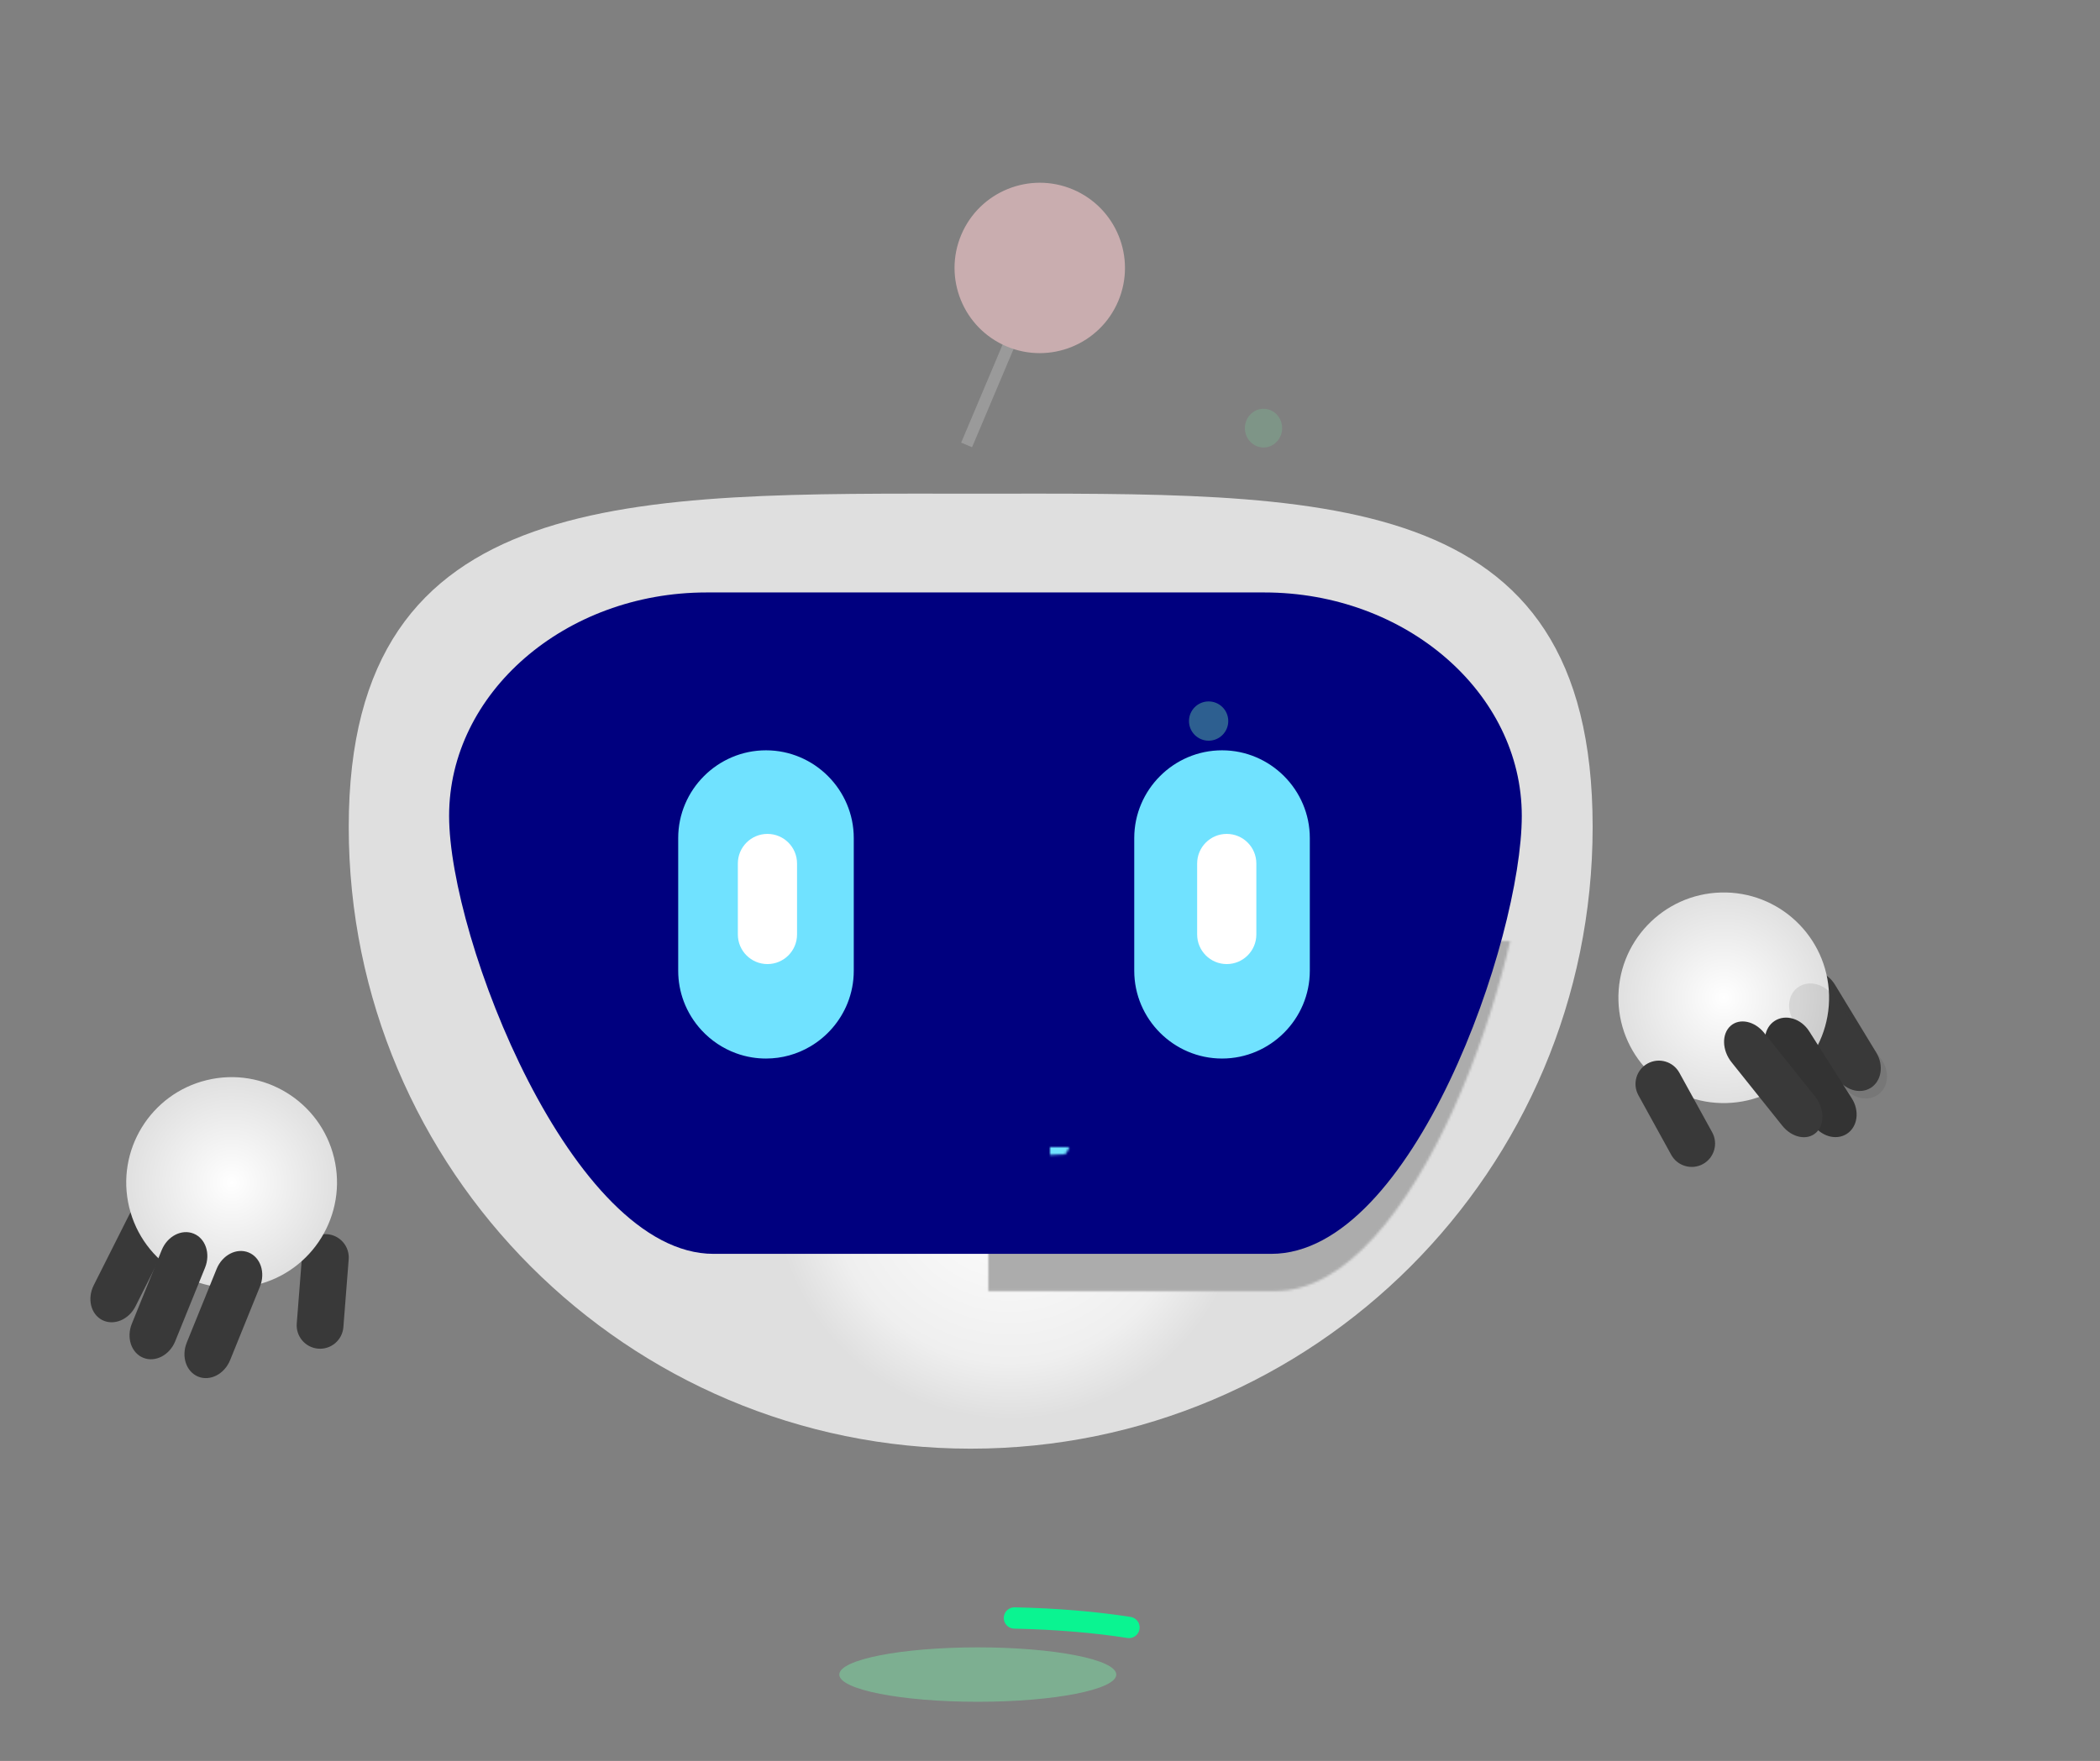 <svg xmlns="http://www.w3.org/2000/svg" xmlns:xlink="http://www.w3.org/1999/xlink" viewBox="0 0 887 744" preserveAspectRatio="xMidYMid meet"><rect x="0" y="0" width="887" height="744" fill="#808080" stroke="none"/><defs><clipPath id="__lottie_element_2"><rect width="887" height="744" x="0" y="0"></rect></clipPath><clipPath id="__lottie_element_4"><path d="M0,0 L1200,0 L1200,1200 L0,1200z"></path></clipPath><clipPath id="__lottie_element_8"><path d="M0,0 L1200,0 L1200,1200 L0,1200z"></path></clipPath><clipPath id="__lottie_element_33"><path d="M0,0 L1200,0 L1200,1200 L0,1200z"></path></clipPath><radialGradient id="__lottie_element_42" spreadMethod="pad" gradientUnits="userSpaceOnUse" cx="0" cy="0" r="100" fx="0" fy="0"><stop offset="0%" stop-color="rgb(255,255,255)"></stop><stop offset="50%" stop-color="rgb(220,220,220)"></stop><stop offset="100%" stop-color="rgb(184,184,184)"></stop></radialGradient><clipPath id="__lottie_element_53"><path fill="#ffffff" clip-rule="nonzero" d=" M263.202,-58.308 C263.202,86.778 145.586,204.394 0.5,204.394 C-144.586,204.394 -262.201,86.778 -262.201,-58.308 C-262.201,-203.394 -141.892,-199.089 3.194,-199.089 C148.28,-199.089 263.202,-203.394 263.202,-58.308" fill-opacity="1"></path></clipPath><radialGradient id="__lottie_element_55" spreadMethod="pad" gradientUnits="userSpaceOnUse" cx="0" cy="0" r="100" fx="0" fy="0"><stop offset="0%" stop-color="rgb(255,255,255)"></stop><stop offset="76%" stop-color="rgb(239,239,239)"></stop><stop offset="100%" stop-color="rgb(223,223,223)"></stop></radialGradient><mask id="__lottie_element_57"><path fill="#ffffff" clip-rule="nonzero" d=" M121.231,147.909 C121.231,147.909 -114.352,147.909 -114.352,147.909 C-174.163,147.909 -226.039,7.446 -226.039,-47.325 C-226.039,-47.325 -226.039,-47.325 -226.039,-47.325 C-226.039,-102.096 -177.103,-146.909 -117.292,-146.909 C-117.292,-146.909 118.292,-146.909 118.292,-146.909 C178.103,-146.909 227.039,-102.096 227.039,-47.325 C227.039,-47.325 227.039,-47.325 227.039,-47.325 C227.039,7.446 181.042,147.909 121.231,147.909" fill-opacity="1"></path></mask><mask id="__lottie_element_78"><path fill="#ffffff" clip-rule="nonzero" d=" M-89.954,-275.4 C-89.954,-275.4 -41.187,-239.73 20.954,-275.4 C20.954,-275.4 -4.161,-303.269 -36.361,-302.504 C-49.433,-302.193 -71.867,-296.313 -89.954,-275.4" fill-opacity="1"></path></mask><clipPath id="__lottie_element_81"><path d="M0,0 L1200,0 L1200,1200 L0,1200z"></path></clipPath><mask id="__lottie_element_85"><path fill="#ffffff" clip-rule="nonzero" d=" M-51.416,2.44 C-51.416,2.44 -41.051,2.555 -41.051,2.555 C-41.317,2.833 -5.317,3.833 -5.424,3.555 C-5.424,3.555 6.352,3.029 6.352,3.029 C10.814,-1.433 8.724,-13.613 3.669,-17.39 C-10.307,-27.833 -38.499,-26.692 -49.572,-16.959 C-53.317,-13.667 -54.067,-1.167 -51.416,2.44" fill-opacity="1"></path></mask><radialGradient id="__lottie_element_102" spreadMethod="pad" gradientUnits="userSpaceOnUse" cx="0" cy="0" r="100" fx="0" fy="0"><stop offset="0%" stop-color="rgb(255,255,255)"></stop><stop offset="50%" stop-color="rgb(220,220,220)"></stop><stop offset="100%" stop-color="rgb(184,184,184)"></stop></radialGradient><clipPath id="__lottie_element_116"><path d="M0,0 L1200,0 L1200,1200 L0,1200z"></path></clipPath><clipPath id="__lottie_element_120"><path fill="#ffffff" clip-rule="nonzero" d=" M263.202,-58.308 C263.202,86.778 145.586,204.394 0.5,204.394 C-144.586,204.394 -262.201,86.778 -262.201,-58.308 C-262.201,-203.394 -141.892,-199.089 3.194,-199.089 C148.28,-199.089 263.202,-203.394 263.202,-58.308" fill-opacity="1"></path></clipPath><radialGradient id="__lottie_element_122" spreadMethod="pad" gradientUnits="userSpaceOnUse" cx="0" cy="0" r="100" fx="0" fy="0"><stop offset="0%" stop-color="rgb(255,255,255)"></stop><stop offset="76%" stop-color="rgb(239,239,239)"></stop><stop offset="100%" stop-color="rgb(223,223,223)"></stop></radialGradient><mask id="__lottie_element_124"><path fill="#ffffff" clip-rule="nonzero" d=" M121.231,147.909 C121.231,147.909 -114.352,147.909 -114.352,147.909 C-174.163,147.909 -226.039,7.446 -226.039,-47.325 C-226.039,-47.325 -226.039,-47.325 -226.039,-47.325 C-226.039,-102.096 -177.103,-146.909 -117.292,-146.909 C-117.292,-146.909 118.292,-146.909 118.292,-146.909 C178.103,-146.909 227.039,-102.096 227.039,-47.325 C227.039,-47.325 227.039,-47.325 227.039,-47.325 C227.039,7.446 181.042,147.909 121.231,147.909" fill-opacity="1"></path></mask><mask id="__lottie_element_145"><path fill="#ffffff" clip-rule="nonzero" d=" M-89.954,-275.4 C-89.954,-275.4 -41.187,-239.73 20.954,-275.4 C20.954,-275.4 -4.161,-303.269 -36.361,-302.504 C-49.433,-302.193 -71.867,-296.313 -89.954,-275.4" fill-opacity="1"></path></mask><mask id="__lottie_element_148"><path fill="#ffffff" clip-rule="nonzero" d=" M-51.416,2.44 C-51.416,2.44 -41.051,2.555 -41.051,2.555 C-41.317,2.833 -5.317,3.833 -5.424,3.555 C-5.424,3.555 6.352,3.029 6.352,3.029 C10.814,-1.433 8.724,-13.613 3.669,-17.39 C-10.307,-27.833 -38.499,-26.692 -49.572,-16.959 C-53.317,-13.667 -54.067,-1.167 -51.416,2.44" fill-opacity="1"></path></mask><clipPath id="__lottie_element_151"><path d="M0,0 L1200,0 L1200,1200 L0,1200z"></path></clipPath><clipPath id="__lottie_element_161"><path d="M0,0 L1200,0 L1200,1200 L0,1200z"></path></clipPath><clipPath id="__lottie_element_165"><path fill="#ffffff" clip-rule="nonzero" d=" M263.202,-58.308 C263.202,86.778 145.586,204.394 0.5,204.394 C-144.586,204.394 -262.201,86.778 -262.201,-58.308 C-262.201,-203.394 -141.892,-199.089 3.194,-199.089 C148.28,-199.089 263.202,-203.394 263.202,-58.308" fill-opacity="1"></path></clipPath><radialGradient id="__lottie_element_167" spreadMethod="pad" gradientUnits="userSpaceOnUse" cx="0" cy="0" r="100" fx="0" fy="0"><stop offset="0%" stop-color="rgb(255,255,255)"></stop><stop offset="76%" stop-color="rgb(239,239,239)"></stop><stop offset="100%" stop-color="rgb(223,223,223)"></stop></radialGradient><mask id="__lottie_element_169"><path fill="#ffffff" clip-rule="nonzero" d=" M121.231,147.909 C121.231,147.909 -114.352,147.909 -114.352,147.909 C-174.163,147.909 -226.039,7.446 -226.039,-47.325 C-226.039,-47.325 -226.039,-47.325 -226.039,-47.325 C-226.039,-102.096 -177.103,-146.909 -117.292,-146.909 C-117.292,-146.909 118.292,-146.909 118.292,-146.909 C178.103,-146.909 227.039,-102.096 227.039,-47.325 C227.039,-47.325 227.039,-47.325 227.039,-47.325 C227.039,7.446 181.042,147.909 121.231,147.909" fill-opacity="1"></path></mask><mask id="__lottie_element_190"><path fill="#ffffff" clip-rule="nonzero" d=" M-89.954,-275.4 C-89.954,-275.4 -41.187,-239.73 20.954,-275.4 C20.954,-275.4 -4.161,-303.269 -36.361,-302.504 C-49.433,-302.193 -71.867,-296.313 -89.954,-275.4" fill-opacity="1"></path></mask><mask id="__lottie_element_193"><path fill="#ffffff" clip-rule="nonzero" d=" M-51.416,2.44 C-51.416,2.44 -41.051,2.555 -41.051,2.555 C-41.317,2.833 -5.317,3.833 -5.424,3.555 C-5.424,3.555 6.352,3.029 6.352,3.029 C10.814,-1.433 8.724,-13.613 3.669,-17.39 C-10.307,-27.833 -38.499,-26.692 -49.572,-16.959 C-53.317,-13.667 -54.067,-1.167 -51.416,2.44" fill-opacity="1"></path></mask><clipPath id="__lottie_element_196"><path d="M0,0 L1200,0 L1200,1200 L0,1200z"></path></clipPath></defs><g clip-path="url(#__lottie_element_2)"><g clip-path="url(#__lottie_element_4)" style="display: block;" transform="matrix(0.805,-0.593,0.593,0.805,-339.239,453.207)" opacity="1"><g style="display: block;" transform="matrix(-0.995,-0.102,-0.102,0.995,620.788,587.419)" opacity="1"><g opacity="1" transform="matrix(-0.016,1.167,-1,-0.013,-291.75,29.875)"><path fill="rgb(57,57,57)" fill-opacity="1" d=" M24.25,0 C24.25,0 24.25,0 24.25,0 C24.25,5.45 19.825,9.875 14.375,9.875 C14.375,9.875 -14.375,9.875 -14.375,9.875 C-19.825,9.875 -24.25,5.45 -24.25,0 C-24.25,0 -24.25,0 -24.25,0 C-24.25,-5.45 -19.825,-9.875 -14.375,-9.875 C-14.375,-9.875 14.375,-9.875 14.375,-9.875 C19.825,-9.875 24.25,-5.45 24.25,0z"></path><path stroke-linecap="butt" stroke-linejoin="miter" fill-opacity="0" stroke-miterlimit="4" stroke="rgb(255,255,255)" stroke-opacity="1" stroke-width="0" d=" M24.25,0 C24.25,0 24.25,0 24.25,0 C24.25,5.45 19.825,9.875 14.375,9.875 C14.375,9.875 -14.375,9.875 -14.375,9.875 C-19.825,9.875 -24.25,5.45 -24.25,0 C-24.25,0 -24.25,0 -24.25,0 C-24.25,-5.45 -19.825,-9.875 -14.375,-9.875 C-14.375,-9.875 14.375,-9.875 14.375,-9.875 C19.825,-9.875 24.25,-5.45 24.25,0z"></path></g></g><g style="display: block;" transform="matrix(0.571,-0.821,-0.821,-0.571,1078.114,340.399)" opacity="1"><g opacity="1" transform="matrix(1,0,0,1,-333.5,11.5)"><path fill="url(#__lottie_element_42)" fill-opacity="1" d=" M0,-44.5 C24.56,-44.5 44.5,-24.56 44.5,0 C44.5,24.56 24.56,44.5 0,44.5 C-24.56,44.5 -44.5,24.56 -44.5,0 C-44.5,-24.56 -24.56,-44.5 0,-44.5z"></path><path stroke-linecap="butt" stroke-linejoin="miter" fill-opacity="0" stroke-miterlimit="4" stroke="rgb(255,255,255)" stroke-opacity="1" stroke-width="0" d=" M0,-44.5 C24.56,-44.5 44.5,-24.56 44.5,0 C44.5,24.56 24.56,44.5 0,44.5 C-24.56,44.5 -44.5,24.56 -44.5,0 C-44.5,-24.56 -24.56,-44.5 0,-44.5z"></path></g></g><g style="display: block;" transform="matrix(-1,0.002,0.002,1,614.484,621.681)" opacity="0.116"><g opacity="1" transform="matrix(-0.016,1.167,-1,-0.013,-291.75,29.875)"><path fill="rgb(51,51,51)" fill-opacity="1" d=" M24.25,0 C24.25,0 24.25,0 24.25,0 C24.25,5.45 19.825,9.875 14.375,9.875 C14.375,9.875 -14.375,9.875 -14.375,9.875 C-19.825,9.875 -24.25,5.45 -24.25,0 C-24.25,0 -24.25,0 -24.25,0 C-24.25,-5.45 -19.825,-9.875 -14.375,-9.875 C-14.375,-9.875 14.375,-9.875 14.375,-9.875 C19.825,-9.875 24.25,-5.45 24.25,0z"></path><path stroke-linecap="butt" stroke-linejoin="miter" fill-opacity="0" stroke-miterlimit="4" stroke="rgb(255,255,255)" stroke-opacity="1" stroke-width="0" d=" M24.25,0 C24.25,0 24.25,0 24.25,0 C24.25,5.45 19.825,9.875 14.375,9.875 C14.375,9.875 -14.375,9.875 -14.375,9.875 C-19.825,9.875 -24.25,5.45 -24.25,0 C-24.25,0 -24.25,0 -24.25,0 C-24.25,-5.45 -19.825,-9.875 -14.375,-9.875 C-14.375,-9.875 14.375,-9.875 14.375,-9.875 C19.825,-9.875 24.25,-5.45 24.25,0z"></path></g></g><g style="display: block;" transform="matrix(-0.997,-0.083,-0.083,0.997,599.497,602.519)" opacity="1"><g opacity="1" transform="matrix(-0.016,1.167,-1,-0.013,-291.75,29.875)"><path fill="rgb(51,51,51)" fill-opacity="1" d=" M24.25,0 C24.25,0 24.25,0 24.25,0 C24.25,5.45 19.825,9.875 14.375,9.875 C14.375,9.875 -14.375,9.875 -14.375,9.875 C-19.825,9.875 -24.25,5.45 -24.25,0 C-24.25,0 -24.25,0 -24.25,0 C-24.25,-5.45 -19.825,-9.875 -14.375,-9.875 C-14.375,-9.875 14.375,-9.875 14.375,-9.875 C19.825,-9.875 24.25,-5.45 24.25,0z"></path><path stroke-linecap="butt" stroke-linejoin="miter" fill-opacity="0" stroke-miterlimit="4" stroke="rgb(255,255,255)" stroke-opacity="1" stroke-width="0" d=" M24.25,0 C24.25,0 24.25,0 24.25,0 C24.25,5.45 19.825,9.875 14.375,9.875 C14.375,9.875 -14.375,9.875 -14.375,9.875 C-19.825,9.875 -24.25,5.45 -24.25,0 C-24.25,0 -24.25,0 -24.25,0 C-24.25,-5.45 -19.825,-9.875 -14.375,-9.875 C-14.375,-9.875 14.375,-9.875 14.375,-9.875 C19.825,-9.875 24.25,-5.45 24.25,0z"></path></g></g><g style="display: block;" transform="matrix(-0.88,-0.205,-0.227,0.974,616.099,567.355)" opacity="1"><g opacity="1" transform="matrix(-0.35,1.149,-0.985,-0.3,-298.881,19.675)"><path fill="rgb(57,57,57)" fill-opacity="1" d=" M24.25,0 C24.25,0 24.25,0 24.25,0 C24.25,5.45 19.825,9.875 14.375,9.875 C14.375,9.875 -14.375,9.875 -14.375,9.875 C-19.825,9.875 -24.25,5.45 -24.25,0 C-24.25,0 -24.25,0 -24.25,0 C-24.25,-5.45 -19.825,-9.875 -14.375,-9.875 C-14.375,-9.875 14.375,-9.875 14.375,-9.875 C19.825,-9.875 24.25,-5.45 24.25,0z"></path><path stroke-linecap="butt" stroke-linejoin="miter" fill-opacity="0" stroke-miterlimit="4" stroke="rgb(255,255,255)" stroke-opacity="1" stroke-width="0" d=" M24.25,0 C24.25,0 24.25,0 24.25,0 C24.25,5.45 19.825,9.875 14.375,9.875 C14.375,9.875 -14.375,9.875 -14.375,9.875 C-19.825,9.875 -24.25,5.45 -24.25,0 C-24.25,0 -24.25,0 -24.25,0 C-24.25,-5.45 -19.825,-9.875 -14.375,-9.875 C-14.375,-9.875 14.375,-9.875 14.375,-9.875 C19.825,-9.875 24.25,-5.45 24.25,0z"></path></g></g><g style="display: block;" transform="matrix(-0.802,0.597,0.597,0.802,580.424,771.18)" opacity="1"><g opacity="1" transform="matrix(0.697,0.717,-0.717,0.697,-283.75,41.375)"><path fill="rgb(57,57,57)" fill-opacity="1" d=" M24.25,0 C24.25,0 24.25,0 24.25,0 C24.25,5.45 19.825,9.875 14.375,9.875 C14.375,9.875 -14.375,9.875 -14.375,9.875 C-19.825,9.875 -24.25,5.45 -24.25,0 C-24.25,0 -24.25,0 -24.25,0 C-24.25,-5.45 -19.825,-9.875 -14.375,-9.875 C-14.375,-9.875 14.375,-9.875 14.375,-9.875 C19.825,-9.875 24.25,-5.45 24.25,0z"></path><path stroke-linecap="butt" stroke-linejoin="miter" fill-opacity="0" stroke-miterlimit="4" stroke="rgb(255,255,255)" stroke-opacity="1" stroke-width="0" d=" M24.25,0 C24.25,0 24.25,0 24.25,0 C24.25,5.45 19.825,9.875 14.375,9.875 C14.375,9.875 -14.375,9.875 -14.375,9.875 C-19.825,9.875 -24.25,5.45 -24.25,0 C-24.25,0 -24.25,0 -24.25,0 C-24.25,-5.45 -19.825,-9.875 -14.375,-9.875 C-14.375,-9.875 14.375,-9.875 14.375,-9.875 C19.825,-9.875 24.25,-5.45 24.25,0z"></path></g></g></g><g clip-path="url(#__lottie_element_8)" style="display: none;" transform="matrix(1,0,0,1,-156.5,-175.5)" opacity="1"><g clip-path="url(#__lottie_element_53)" style="display: block;" transform="matrix(1,0,0,1,566,629)" opacity="1"><g opacity="1" transform="matrix(1,0,0,1,17,92)"><path fill="url(#__lottie_element_55)" fill-opacity="1" d=" M499,-280 C499,-280 499,280 499,280 C499,291.038 490.038,300 479,300 C479,300 -479,300 -479,300 C-490.038,300 -499,291.038 -499,280 C-499,280 -499,-280 -499,-280 C-499,-291.038 -490.038,-300 -479,-300 C-479,-300 479,-300 479,-300 C490.038,-300 499,-291.038 499,-280z"></path><path stroke-linecap="butt" stroke-linejoin="miter" fill-opacity="0" stroke-miterlimit="4" stroke="rgb(255,255,255)" stroke-opacity="1" stroke-width="0" d=" M499,-280 C499,-280 499,280 499,280 C499,291.038 490.038,300 479,300 C479,300 -479,300 -479,300 C-490.038,300 -499,291.038 -499,280 C-499,280 -499,-280 -499,-280 C-499,-291.038 -490.038,-300 -479,-300 C-479,-300 479,-300 479,-300 C490.038,-300 499,-291.038 499,-280z"></path></g></g><g mask="url(#__lottie_element_57)" style="display: block;" transform="matrix(1,0,0,1,573.945,619.716)" opacity="1"><g opacity="1" transform="matrix(1,0,0,1,-3.5,5.5)"><path fill="rgb(172,172,172)" fill-opacity="1" d=" M237.5,-165.5 C237.5,-165.5 237.5,165.5 237.5,165.5 C237.5,165.5 -237.5,165.5 -237.5,165.5 C-237.5,165.5 -237.5,-165.5 -237.5,-165.5 C-237.5,-165.5 237.5,-165.5 237.5,-165.5z"></path><path stroke-linecap="butt" stroke-linejoin="miter" fill-opacity="0" stroke-miterlimit="4" stroke="rgb(255,255,255)" stroke-opacity="1" stroke-width="0" d=" M237.5,-165.5 C237.5,-165.5 237.5,165.5 237.5,165.5 C237.5,165.5 -237.5,165.5 -237.5,165.5 C-237.5,165.5 -237.5,-165.5 -237.5,-165.5 C-237.5,-165.5 237.5,-165.5 237.5,-165.5z"></path></g></g><g style="display: block;" transform="matrix(1,0,0,1,600,706)" opacity="1"><g opacity="1" transform="matrix(1,0,0,1,0,0)"><path fill="rgb(255,234,234)" fill-opacity="1" d="M0 0"></path></g><g opacity="1" transform="matrix(1,0,0,1,0,0)"><path fill="rgb(249,255,127)" fill-opacity="1" d="M0 0"></path></g><g opacity="1" transform="matrix(1,0,0,1.21,-28,-101)"><path fill="rgb(112,226,255)" fill-opacity="1" d=" M168,-65 C168,-65 168,65 168,65 C168,76.038 159.038,85 148,85 C148,85 -148,85 -148,85 C-159.038,85 -168,76.038 -168,65 C-168,65 -168,-65 -168,-65 C-168,-76.038 -159.038,-85 -148,-85 C-148,-85 148,-85 148,-85 C159.038,-85 168,-76.038 168,-65z"></path><path stroke-linecap="butt" stroke-linejoin="miter" fill-opacity="0" stroke-miterlimit="4" stroke="rgb(255,255,255)" stroke-opacity="1" stroke-width="0" d=" M168,-65 C168,-65 168,65 168,65 C168,76.038 159.038,85 148,85 C148,85 -148,85 -148,85 C-159.038,85 -168,76.038 -168,65 C-168,65 -168,-65 -168,-65 C-168,-76.038 -159.038,-85 -148,-85 C-148,-85 148,-85 148,-85 C159.038,-85 168,-76.038 168,-65z"></path></g></g><g style="display: block;" transform="matrix(1,0,0,1,618.155,661.116)" opacity="1"><g opacity="1" transform="matrix(1,0,0,1,-114.5,-108.5)"><path fill="rgb(255,255,255)" fill-opacity="1" d=" M12.5,-15 C12.5,-15 12.5,15 12.5,15 C12.5,21.899 6.899,27.5 0,27.5 C0,27.5 0,27.5 0,27.5 C-6.899,27.5 -12.5,21.899 -12.5,15 C-12.5,15 -12.5,-15 -12.5,-15 C-12.5,-21.899 -6.899,-27.5 0,-27.5 C0,-27.5 0,-27.5 0,-27.5 C6.899,-27.5 12.5,-21.899 12.5,-15z"></path><path stroke-linecap="butt" stroke-linejoin="miter" fill-opacity="0" stroke-miterlimit="4" stroke="rgb(255,255,255)" stroke-opacity="1" stroke-width="0" d=" M12.5,-15 C12.5,-15 12.5,15 12.5,15 C12.5,21.899 6.899,27.5 0,27.5 C0,27.5 0,27.5 0,27.5 C-6.899,27.5 -12.5,21.899 -12.5,15 C-12.5,15 -12.5,-15 -12.5,-15 C-12.5,-21.899 -6.899,-27.5 0,-27.5 C0,-27.5 0,-27.5 0,-27.5 C6.899,-27.5 12.5,-21.899 12.5,-15z"></path></g></g><g style="display: block;" transform="matrix(1,0,0,1,812.155,661.116)" opacity="1"><g opacity="1" transform="matrix(1,0,0,1,-114.5,-108.5)"><path fill="rgb(255,255,255)" fill-opacity="1" d=" M12.5,-15 C12.5,-15 12.5,15 12.5,15 C12.5,21.899 6.899,27.5 0,27.5 C0,27.5 0,27.5 0,27.5 C-6.899,27.5 -12.5,21.899 -12.5,15 C-12.5,15 -12.5,-15 -12.5,-15 C-12.5,-21.899 -6.899,-27.5 0,-27.5 C0,-27.5 0,-27.5 0,-27.5 C6.899,-27.5 12.5,-21.899 12.5,-15z"></path><path stroke-linecap="butt" stroke-linejoin="miter" fill-opacity="0" stroke-miterlimit="4" stroke="rgb(255,255,255)" stroke-opacity="1" stroke-width="0" d=" M12.5,-15 C12.5,-15 12.5,15 12.5,15 C12.5,21.899 6.899,27.5 0,27.5 C0,27.5 0,27.5 0,27.5 C-6.899,27.5 -12.5,21.899 -12.5,15 C-12.5,15 -12.5,-15 -12.5,-15 C-12.5,-21.899 -6.899,-27.5 0,-27.5 C0,-27.5 0,-27.5 0,-27.5 C6.899,-27.5 12.5,-21.899 12.5,-15z"></path></g></g><g style="display: block;" transform="matrix(1,0,0,1,321,450.368)" opacity="1"><g opacity="1" transform="matrix(1,0,0,1,251.734,161.432)"><path fill="rgb(0,0,127)" fill-opacity="1" d=" M-129.775,20.122 C-129.775,20.122 -129.775,-25.945 -129.775,-25.945 C-129.775,-25.945 -129.775,-31.074 -129.775,-31.074 C-129.775,-31.074 -129.775,-35.947 -129.775,-35.947 C-129.775,-56.34 -113.09,-73.025 -92.697,-73.025 C-72.304,-73.025 -55.618,-56.34 -55.618,-35.947 C-55.618,-35.947 -55.618,20.122 -55.618,20.122 C-55.618,24.958 -56.556,29.585 -58.26,33.831 C-61.338,41.502 -66.915,47.928 -73.968,52.088 C-79.473,55.334 -85.878,57.201 -92.697,57.201 C-94.701,57.201 -96.668,57.04 -98.588,56.73 C-100.919,56.354 -103.179,55.758 -105.346,54.965 C-110.924,52.924 -115.887,49.576 -119.858,45.297 C-123.134,41.766 -125.734,37.601 -127.449,33.014 C-128.952,28.994 -129.775,24.649 -129.775,20.122z M62.851,20.122 C62.851,20.122 62.851,-35.947 62.851,-35.947 C62.851,-56.34 79.536,-73.025 99.929,-73.025 C120.322,-73.025 137.007,-56.34 137.007,-35.947 C137.007,-35.947 137.007,20.122 137.007,20.122 C137.007,40.514 120.322,57.201 99.929,57.201 C79.536,57.201 62.851,40.514 62.851,20.122z M-117.792,-139.721 C-177.604,-139.721 -226.54,-97.245 -226.54,-45.331 C-226.54,6.585 -174.664,139.721 -114.854,139.721 C-114.854,139.721 120.73,139.721 120.73,139.721 C180.541,139.721 226.54,6.585 226.54,-45.331 C226.54,-97.245 177.602,-139.721 117.791,-139.721 C117.791,-139.721 -117.792,-139.721 -117.792,-139.721z"></path></g></g><g style="display: none;" transform="matrix(0.818,0,0,0.818,596,577.586)" opacity="0.045"></g><g style="display: block;" transform="matrix(1,0,0,1,600,744.378)" opacity="1"><g opacity="1" transform="matrix(1,0,0,1,0,0)"><path fill="rgb(113,255,251)" fill-opacity="1" d="M0 0"></path><path stroke-linecap="butt" stroke-linejoin="miter" fill-opacity="0" stroke-miterlimit="4" stroke="rgb(255,255,255)" stroke-opacity="1" stroke-width="0" d="M0 0"></path></g></g><g mask="url(#__lottie_element_78)" style="display: block;" transform="matrix(1,0,0,1,600,706)" opacity="1"><g opacity="1" transform="matrix(1,0,0,1,-34,-291)"><path fill="rgb(215,215,215)" fill-opacity="1" d=" M72,-12 C72,-12 72,12 72,12 C72,23.038 63.038,32 52,32 C52,32 -52,32 -52,32 C-63.038,32 -72,23.038 -72,12 C-72,12 -72,-12 -72,-12 C-72,-23.038 -63.038,-32 -52,-32 C-52,-32 52,-32 52,-32 C63.038,-32 72,-23.038 72,-12z"></path><path stroke-linecap="butt" stroke-linejoin="miter" fill-opacity="0" stroke-miterlimit="4" stroke="rgb(255,255,255)" stroke-opacity="1" stroke-width="0" d=" M72,-12 C72,-12 72,12 72,12 C72,23.038 63.038,32 52,32 C52,32 -52,32 -52,32 C-63.038,32 -72,23.038 -72,12 C-72,12 -72,-12 -72,-12 C-72,-23.038 -63.038,-32 -52,-32 C-52,-32 52,-32 52,-32 C63.038,-32 72,-23.038 72,-12z"></path></g></g><g clip-path="url(#__lottie_element_81)" style="display: block;" transform="matrix(1,0,0,1,0,7.5)" opacity="1"><g style="display: block;" transform="matrix(1,0.02,-0.02,1,594.098,704.627)" opacity="1"><g opacity="1" transform="matrix(1,0,0,1,-35.25,-325.5)"><path fill="rgb(154,154,154)" fill-opacity="1" d=" M2.5,-24 C2.5,-24 2.5,24 2.5,24 C2.5,24 -2.5,24 -2.5,24 C-2.5,24 -2.5,-24 -2.5,-24 C-2.5,-24 2.5,-24 2.5,-24z"></path><path stroke-linecap="butt" stroke-linejoin="miter" fill-opacity="0" stroke-miterlimit="4" stroke="rgb(255,255,255)" stroke-opacity="1" stroke-width="0" d=" M2.5,-24 C2.5,-24 2.5,24 2.5,24 C2.5,24 -2.5,24 -2.5,24 C-2.5,24 -2.5,-24 -2.5,-24 C-2.5,-24 2.5,-24 2.5,-24z"></path></g></g><g style="display: block;" transform="matrix(1,0.02,-0.02,1,592.543,682.097)" opacity="1"><g opacity="1" transform="matrix(1,0,0,1,-34,-360)"><path fill="rgb(114,249,254)" fill-opacity="1" d=" M0,-36 C19.868,-36 36,-19.868 36,0 C36,19.868 19.868,36 0,36 C-19.868,36 -36,19.868 -36,0 C-36,-19.868 -19.868,-36 0,-36z"></path><path stroke-linecap="butt" stroke-linejoin="miter" fill-opacity="0" stroke-miterlimit="4" stroke="rgb(255,255,255)" stroke-opacity="1" stroke-width="0" d=" M0,-36 C19.868,-36 36,-19.868 36,0 C36,19.868 19.868,36 0,36 C-19.868,36 -36,19.868 -36,0 C-36,-19.868 -19.868,-36 0,-36z"></path></g></g></g><g mask="url(#__lottie_element_85)" style="display: block;" transform="matrix(1,0,0,1,600,706)" opacity="1"><g opacity="1" transform="matrix(1,0,0,1,-18,-2.25)"><path fill="rgb(112,226,255)" fill-opacity="1" d=" M0,-30.25 C34.494,-30.25 62.5,-16.695 62.5,0 C62.5,16.695 34.494,30.25 0,30.25 C-34.494,30.25 -62.5,16.695 -62.5,0 C-62.5,-16.695 -34.494,-30.25 0,-30.25z"></path><path stroke-linecap="butt" stroke-linejoin="miter" fill-opacity="0" stroke-miterlimit="4" stroke="rgb(255,255,255)" stroke-opacity="1" stroke-width="0" d=" M0,-30.25 C34.494,-30.25 62.5,-16.695 62.5,0 C62.5,16.695 34.494,30.25 0,30.25 C-34.494,30.25 -62.5,16.695 -62.5,0 C-62.5,-16.695 -34.494,-30.25 0,-30.25z"></path></g></g></g><g clip-path="url(#__lottie_element_116)" style="display: none;" transform="matrix(1,0,0,1,-156.5,-173)" opacity="1"><g clip-path="url(#__lottie_element_120)" style="display: block;" transform="matrix(1,0,0,1,566,629)" opacity="1"><g opacity="1" transform="matrix(1,0,0,1,17,92)"><path fill="url(#__lottie_element_122)" fill-opacity="1" d=" M499,-280 C499,-280 499,280 499,280 C499,291.038 490.038,300 479,300 C479,300 -479,300 -479,300 C-490.038,300 -499,291.038 -499,280 C-499,280 -499,-280 -499,-280 C-499,-291.038 -490.038,-300 -479,-300 C-479,-300 479,-300 479,-300 C490.038,-300 499,-291.038 499,-280z"></path><path stroke-linecap="butt" stroke-linejoin="miter" fill-opacity="0" stroke-miterlimit="4" stroke="rgb(255,255,255)" stroke-opacity="1" stroke-width="0" d=" M499,-280 C499,-280 499,280 499,280 C499,291.038 490.038,300 479,300 C479,300 -479,300 -479,300 C-490.038,300 -499,291.038 -499,280 C-499,280 -499,-280 -499,-280 C-499,-291.038 -490.038,-300 -479,-300 C-479,-300 479,-300 479,-300 C490.038,-300 499,-291.038 499,-280z"></path></g></g><g mask="url(#__lottie_element_124)" style="display: block;" transform="matrix(1,0,0,1,573.945,619.629)" opacity="1"><g opacity="1" transform="matrix(1,0,0,1,-3.5,5.5)"><path fill="rgb(172,172,172)" fill-opacity="1" d=" M237.5,-165.5 C237.5,-165.5 237.5,165.5 237.5,165.5 C237.5,165.5 -237.5,165.5 -237.5,165.5 C-237.5,165.5 -237.5,-165.5 -237.5,-165.5 C-237.5,-165.5 237.5,-165.5 237.5,-165.5z"></path><path stroke-linecap="butt" stroke-linejoin="miter" fill-opacity="0" stroke-miterlimit="4" stroke="rgb(255,255,255)" stroke-opacity="1" stroke-width="0" d=" M237.5,-165.5 C237.5,-165.5 237.5,165.5 237.5,165.5 C237.5,165.5 -237.5,165.5 -237.5,165.5 C-237.5,165.5 -237.5,-165.5 -237.5,-165.5 C-237.5,-165.5 237.5,-165.5 237.5,-165.5z"></path></g></g><g style="display: block;" transform="matrix(1,0,0,1,600,706)" opacity="1"><g opacity="1" transform="matrix(1,0,0,1,0,0)"><path fill="rgb(255,234,234)" fill-opacity="1" d="M0 0"></path></g><g opacity="1" transform="matrix(1,0,0,1,0,0)"><path fill="rgb(249,255,127)" fill-opacity="1" d="M0 0"></path></g><g opacity="1" transform="matrix(1,0,0,1.21,-28,-101)"><path fill="rgb(112,226,255)" fill-opacity="1" d=" M168,-65 C168,-65 168,65 168,65 C168,76.038 159.038,85 148,85 C148,85 -148,85 -148,85 C-159.038,85 -168,76.038 -168,65 C-168,65 -168,-65 -168,-65 C-168,-76.038 -159.038,-85 -148,-85 C-148,-85 148,-85 148,-85 C159.038,-85 168,-76.038 168,-65z"></path><path stroke-linecap="butt" stroke-linejoin="miter" fill-opacity="0" stroke-miterlimit="4" stroke="rgb(255,255,255)" stroke-opacity="1" stroke-width="0" d=" M168,-65 C168,-65 168,65 168,65 C168,76.038 159.038,85 148,85 C148,85 -148,85 -148,85 C-159.038,85 -168,76.038 -168,65 C-168,65 -168,-65 -168,-65 C-168,-76.038 -159.038,-85 -148,-85 C-148,-85 148,-85 148,-85 C159.038,-85 168,-76.038 168,-65z"></path></g></g><g style="display: block;" transform="matrix(1,0,0,1,618.155,661.116)" opacity="1"><g opacity="1" transform="matrix(1,0,0,1,-114.5,-108.5)"><path fill="rgb(255,255,255)" fill-opacity="1" d=" M12.5,-15 C12.5,-15 12.5,15 12.5,15 C12.5,21.899 6.899,27.5 0,27.5 C0,27.5 0,27.5 0,27.5 C-6.899,27.5 -12.5,21.899 -12.5,15 C-12.5,15 -12.5,-15 -12.5,-15 C-12.5,-21.899 -6.899,-27.5 0,-27.5 C0,-27.5 0,-27.5 0,-27.5 C6.899,-27.5 12.5,-21.899 12.5,-15z"></path><path stroke-linecap="butt" stroke-linejoin="miter" fill-opacity="0" stroke-miterlimit="4" stroke="rgb(255,255,255)" stroke-opacity="1" stroke-width="0" d=" M12.5,-15 C12.5,-15 12.5,15 12.5,15 C12.5,21.899 6.899,27.5 0,27.5 C0,27.5 0,27.5 0,27.5 C-6.899,27.5 -12.5,21.899 -12.5,15 C-12.5,15 -12.5,-15 -12.5,-15 C-12.5,-21.899 -6.899,-27.5 0,-27.5 C0,-27.5 0,-27.5 0,-27.5 C6.899,-27.5 12.5,-21.899 12.5,-15z"></path></g></g><g style="display: block;" transform="matrix(1,0,0,1,812.155,661.116)" opacity="1"><g opacity="1" transform="matrix(1,0,0,1,-114.5,-108.5)"><path fill="rgb(255,255,255)" fill-opacity="1" d=" M12.5,-15 C12.5,-15 12.5,15 12.5,15 C12.5,21.899 6.899,27.5 0,27.5 C0,27.5 0,27.5 0,27.5 C-6.899,27.5 -12.5,21.899 -12.5,15 C-12.5,15 -12.5,-15 -12.5,-15 C-12.5,-21.899 -6.899,-27.5 0,-27.5 C0,-27.5 0,-27.5 0,-27.5 C6.899,-27.5 12.5,-21.899 12.5,-15z"></path><path stroke-linecap="butt" stroke-linejoin="miter" fill-opacity="0" stroke-miterlimit="4" stroke="rgb(255,255,255)" stroke-opacity="1" stroke-width="0" d=" M12.5,-15 C12.5,-15 12.5,15 12.5,15 C12.5,21.899 6.899,27.5 0,27.5 C0,27.5 0,27.5 0,27.5 C-6.899,27.5 -12.5,21.899 -12.5,15 C-12.5,15 -12.5,-15 -12.5,-15 C-12.5,-21.899 -6.899,-27.5 0,-27.5 C0,-27.5 0,-27.5 0,-27.5 C6.899,-27.5 12.5,-21.899 12.5,-15z"></path></g></g><g style="display: block;" transform="matrix(1,0,0,1,321,450.368)" opacity="1"><g opacity="1" transform="matrix(1,0,0,1,251.734,161.432)"><path fill="rgb(0,0,127)" fill-opacity="1" d=" M-129.775,20.122 C-129.775,20.122 -129.775,-25.945 -129.775,-25.945 C-129.775,-25.945 -129.775,-31.074 -129.775,-31.074 C-129.775,-31.074 -129.775,-35.947 -129.775,-35.947 C-129.775,-56.34 -113.09,-73.025 -92.697,-73.025 C-72.304,-73.025 -55.618,-56.34 -55.618,-35.947 C-55.618,-35.947 -55.618,20.122 -55.618,20.122 C-55.618,24.958 -56.556,29.585 -58.26,33.831 C-61.338,41.502 -66.915,47.928 -73.968,52.088 C-79.473,55.334 -85.878,57.201 -92.697,57.201 C-94.701,57.201 -96.668,57.04 -98.588,56.73 C-100.919,56.354 -103.179,55.758 -105.346,54.965 C-110.924,52.924 -115.887,49.576 -119.858,45.297 C-123.134,41.766 -125.734,37.601 -127.449,33.014 C-128.952,28.994 -129.775,24.649 -129.775,20.122z M62.851,20.122 C62.851,20.122 62.851,-35.947 62.851,-35.947 C62.851,-56.34 79.536,-73.025 99.929,-73.025 C120.322,-73.025 137.007,-56.34 137.007,-35.947 C137.007,-35.947 137.007,20.122 137.007,20.122 C137.007,40.514 120.322,57.201 99.929,57.201 C79.536,57.201 62.851,40.514 62.851,20.122z M-117.792,-139.721 C-177.604,-139.721 -226.54,-97.245 -226.54,-45.331 C-226.54,6.585 -174.664,139.721 -114.854,139.721 C-114.854,139.721 120.73,139.721 120.73,139.721 C180.541,139.721 226.54,6.585 226.54,-45.331 C226.54,-97.245 177.602,-139.721 117.791,-139.721 C117.791,-139.721 -117.792,-139.721 -117.792,-139.721z"></path></g></g><g style="display: none;" transform="matrix(0.818,0,0,0.818,596,578.018)" opacity="0.083"></g><g style="display: block;" transform="matrix(1,0,0,1,600,745.389)" opacity="1"><g opacity="1" transform="matrix(1,0,0,1,0,0)"><path fill="rgb(113,255,251)" fill-opacity="1" d="M0 0"></path><path stroke-linecap="butt" stroke-linejoin="miter" fill-opacity="0" stroke-miterlimit="4" stroke="rgb(255,255,255)" stroke-opacity="1" stroke-width="0" d="M0 0"></path></g></g><g mask="url(#__lottie_element_145)" style="display: block;" transform="matrix(1,0,0,1,600,706)" opacity="1"><g opacity="1" transform="matrix(1,0,0,1,-34,-291)"><path fill="rgb(215,215,215)" fill-opacity="1" d=" M72,-12 C72,-12 72,12 72,12 C72,23.038 63.038,32 52,32 C52,32 -52,32 -52,32 C-63.038,32 -72,23.038 -72,12 C-72,12 -72,-12 -72,-12 C-72,-23.038 -63.038,-32 -52,-32 C-52,-32 52,-32 52,-32 C63.038,-32 72,-23.038 72,-12z"></path><path stroke-linecap="butt" stroke-linejoin="miter" fill-opacity="0" stroke-miterlimit="4" stroke="rgb(255,255,255)" stroke-opacity="1" stroke-width="0" d=" M72,-12 C72,-12 72,12 72,12 C72,23.038 63.038,32 52,32 C52,32 -52,32 -52,32 C-63.038,32 -72,23.038 -72,12 C-72,12 -72,-12 -72,-12 C-72,-23.038 -63.038,-32 -52,-32 C-52,-32 52,-32 52,-32 C63.038,-32 72,-23.038 72,-12z"></path></g></g><g mask="url(#__lottie_element_148)" style="display: block;" transform="matrix(1,0,0,1,600,706)" opacity="1"><g opacity="1" transform="matrix(1,0,0,1,-18,-2.25)"><path fill="rgb(112,226,255)" fill-opacity="1" d=" M0,-30.25 C34.494,-30.25 62.5,-16.695 62.5,0 C62.5,16.695 34.494,30.25 0,30.25 C-34.494,30.25 -62.5,16.695 -62.5,0 C-62.5,-16.695 -34.494,-30.25 0,-30.25z"></path><path stroke-linecap="butt" stroke-linejoin="miter" fill-opacity="0" stroke-miterlimit="4" stroke="rgb(255,255,255)" stroke-opacity="1" stroke-width="0" d=" M0,-30.25 C34.494,-30.25 62.5,-16.695 62.5,0 C62.5,16.695 34.494,30.25 0,30.25 C-34.494,30.25 -62.5,16.695 -62.5,0 C-62.5,-16.695 -34.494,-30.25 0,-30.25z"></path></g></g><g clip-path="url(#__lottie_element_151)" style="display: block;" transform="matrix(1,0,0,1,0,7.5)" opacity="1"><g style="display: block;" transform="matrix(0.998,0.07,-0.07,0.998,578.917,705.705)" opacity="1"><g opacity="1" transform="matrix(1,0,0,1,-35.25,-325.5)"><path fill="rgb(154,154,154)" fill-opacity="1" d=" M2.5,-24 C2.5,-24 2.5,24 2.5,24 C2.5,24 -2.5,24 -2.5,24 C-2.5,24 -2.5,-24 -2.5,-24 C-2.5,-24 2.5,-24 2.5,-24z"></path><path stroke-linecap="butt" stroke-linejoin="miter" fill-opacity="0" stroke-miterlimit="4" stroke="rgb(255,255,255)" stroke-opacity="1" stroke-width="0" d=" M2.5,-24 C2.5,-24 2.5,24 2.5,24 C2.5,24 -2.5,24 -2.5,24 C-2.5,24 -2.5,-24 -2.5,-24 C-2.5,-24 2.5,-24 2.5,-24z"></path></g></g><g style="display: block;" transform="matrix(0.998,0.07,-0.07,0.998,578.506,683.139)" opacity="1"><g opacity="1" transform="matrix(1,0,0,1,-34,-360)"><path fill="rgb(118,246,250)" fill-opacity="1" d=" M0,-36 C19.868,-36 36,-19.868 36,0 C36,19.868 19.868,36 0,36 C-19.868,36 -36,19.868 -36,0 C-36,-19.868 -19.868,-36 0,-36z"></path><path stroke-linecap="butt" stroke-linejoin="miter" fill-opacity="0" stroke-miterlimit="4" stroke="rgb(255,255,255)" stroke-opacity="1" stroke-width="0" d=" M0,-36 C19.868,-36 36,-19.868 36,0 C36,19.868 19.868,36 0,36 C-19.868,36 -36,19.868 -36,0 C-36,-19.868 -19.868,-36 0,-36z"></path></g></g></g></g><g clip-path="url(#__lottie_element_161)" style="display: block;" transform="matrix(1,0,0,1,-156.5,-172)" opacity="1"><g clip-path="url(#__lottie_element_165)" style="display: block;" transform="matrix(1,0,0,1,566,579.663)" opacity="1"><g opacity="1" transform="matrix(1,0,0,1,17,92)"><path fill="url(#__lottie_element_167)" fill-opacity="1" d=" M499,-280 C499,-280 499,280 499,280 C499,291.038 490.038,300 479,300 C479,300 -479,300 -479,300 C-490.038,300 -499,291.038 -499,280 C-499,280 -499,-280 -499,-280 C-499,-291.038 -490.038,-300 -479,-300 C-479,-300 479,-300 479,-300 C490.038,-300 499,-291.038 499,-280z"></path><path stroke-linecap="butt" stroke-linejoin="miter" fill-opacity="0" stroke-miterlimit="4" stroke="rgb(255,255,255)" stroke-opacity="1" stroke-width="0" d=" M499,-280 C499,-280 499,280 499,280 C499,291.038 490.038,300 479,300 C479,300 -479,300 -479,300 C-490.038,300 -499,291.038 -499,280 C-499,280 -499,-280 -499,-280 C-499,-291.038 -490.038,-300 -479,-300 C-479,-300 479,-300 479,-300 C490.038,-300 499,-291.038 499,-280z"></path></g></g><g mask="url(#__lottie_element_169)" style="display: block;" transform="matrix(1,0,0,1,573.95,569.561)" opacity="1"><g opacity="1" transform="matrix(1,0,0,1,-3.5,5.5)"><path fill="rgb(172,172,172)" fill-opacity="1" d=" M237.5,-165.5 C237.5,-165.5 237.5,165.5 237.5,165.5 C237.5,165.5 -237.5,165.5 -237.5,165.5 C-237.5,165.5 -237.5,-165.5 -237.5,-165.5 C-237.5,-165.5 237.5,-165.5 237.5,-165.5z"></path><path stroke-linecap="butt" stroke-linejoin="miter" fill-opacity="0" stroke-miterlimit="4" stroke="rgb(255,255,255)" stroke-opacity="1" stroke-width="0" d=" M237.5,-165.5 C237.5,-165.5 237.5,165.5 237.5,165.5 C237.5,165.5 -237.5,165.5 -237.5,165.5 C-237.5,165.5 -237.5,-165.5 -237.5,-165.5 C-237.5,-165.5 237.5,-165.5 237.5,-165.5z"></path></g></g><g style="display: block;" transform="matrix(1,0,0,1,600,656.663)" opacity="1"><g opacity="1" transform="matrix(1,0,0,1,0,0)"><path fill="rgb(255,234,234)" fill-opacity="1" d="M0 0"></path></g><g opacity="1" transform="matrix(1,0,0,1,0,0)"><path fill="rgb(249,255,127)" fill-opacity="1" d="M0 0"></path></g><g opacity="1" transform="matrix(1,0,0,1.21,-28,-101)"><path fill="rgb(112,226,255)" fill-opacity="1" d=" M168,-65 C168,-65 168,65 168,65 C168,76.038 159.038,85 148,85 C148,85 -148,85 -148,85 C-159.038,85 -168,76.038 -168,65 C-168,65 -168,-65 -168,-65 C-168,-76.038 -159.038,-85 -148,-85 C-148,-85 148,-85 148,-85 C159.038,-85 168,-76.038 168,-65z"></path><path stroke-linecap="butt" stroke-linejoin="miter" fill-opacity="0" stroke-miterlimit="4" stroke="rgb(255,255,255)" stroke-opacity="1" stroke-width="0" d=" M168,-65 C168,-65 168,65 168,65 C168,76.038 159.038,85 148,85 C148,85 -148,85 -148,85 C-159.038,85 -168,76.038 -168,65 C-168,65 -168,-65 -168,-65 C-168,-76.038 -159.038,-85 -148,-85 C-148,-85 148,-85 148,-85 C159.038,-85 168,-76.038 168,-65z"></path></g></g><g style="display: block;" transform="matrix(1,0,0,1,595.155,660.319)" opacity="1"><g opacity="1" transform="matrix(1,0,0,1,-114.5,-108.5)"><path fill="rgb(255,255,255)" fill-opacity="1" d=" M12.5,-15 C12.5,-15 12.5,15 12.5,15 C12.5,21.899 6.899,27.5 0,27.5 C0,27.5 0,27.5 0,27.5 C-6.899,27.5 -12.5,21.899 -12.5,15 C-12.5,15 -12.5,-15 -12.5,-15 C-12.5,-21.899 -6.899,-27.5 0,-27.5 C0,-27.5 0,-27.5 0,-27.5 C6.899,-27.5 12.5,-21.899 12.5,-15z"></path><path stroke-linecap="butt" stroke-linejoin="miter" fill-opacity="0" stroke-miterlimit="4" stroke="rgb(255,255,255)" stroke-opacity="1" stroke-width="0" d=" M12.5,-15 C12.5,-15 12.5,15 12.5,15 C12.5,21.899 6.899,27.5 0,27.5 C0,27.5 0,27.5 0,27.5 C-6.899,27.5 -12.5,21.899 -12.5,15 C-12.5,15 -12.5,-15 -12.5,-15 C-12.5,-21.899 -6.899,-27.5 0,-27.5 C0,-27.5 0,-27.5 0,-27.5 C6.899,-27.5 12.5,-21.899 12.5,-15z"></path></g></g><g style="display: block;" transform="matrix(1,0,0,1,789.155,660.319)" opacity="1"><g opacity="1" transform="matrix(1,0,0,1,-114.5,-108.5)"><path fill="rgb(255,255,255)" fill-opacity="1" d=" M12.5,-15 C12.5,-15 12.5,15 12.5,15 C12.5,21.899 6.899,27.5 0,27.5 C0,27.5 0,27.5 0,27.5 C-6.899,27.5 -12.5,21.899 -12.5,15 C-12.5,15 -12.5,-15 -12.5,-15 C-12.5,-21.899 -6.899,-27.5 0,-27.5 C0,-27.5 0,-27.5 0,-27.5 C6.899,-27.5 12.5,-21.899 12.5,-15z"></path><path stroke-linecap="butt" stroke-linejoin="miter" fill-opacity="0" stroke-miterlimit="4" stroke="rgb(255,255,255)" stroke-opacity="1" stroke-width="0" d=" M12.5,-15 C12.5,-15 12.5,15 12.5,15 C12.5,21.899 6.899,27.5 0,27.5 C0,27.5 0,27.5 0,27.5 C-6.899,27.5 -12.5,21.899 -12.5,15 C-12.5,15 -12.5,-15 -12.5,-15 C-12.5,-21.899 -6.899,-27.5 0,-27.5 C0,-27.5 0,-27.5 0,-27.5 C6.899,-27.5 12.5,-21.899 12.5,-15z"></path></g></g><g style="display: block;" transform="matrix(1,0,0,1,321,400.597)" opacity="1"><g opacity="1" transform="matrix(1,0,0,1,251.734,161.432)"><path fill="rgb(0,0,127)" fill-opacity="1" d=" M-129.775,20.122 C-129.775,20.122 -129.775,-25.945 -129.775,-25.945 C-129.775,-25.945 -129.775,-31.074 -129.775,-31.074 C-129.775,-31.074 -129.775,-35.947 -129.775,-35.947 C-129.775,-56.34 -113.09,-73.025 -92.697,-73.025 C-72.304,-73.025 -55.618,-56.34 -55.618,-35.947 C-55.618,-35.947 -55.618,20.122 -55.618,20.122 C-55.618,24.958 -56.556,29.585 -58.26,33.831 C-61.338,41.502 -66.915,47.928 -73.968,52.088 C-79.473,55.334 -85.878,57.201 -92.697,57.201 C-94.701,57.201 -96.668,57.04 -98.588,56.73 C-100.919,56.354 -103.179,55.758 -105.346,54.965 C-110.924,52.924 -115.887,49.576 -119.858,45.297 C-123.134,41.766 -125.734,37.601 -127.449,33.014 C-128.952,28.994 -129.775,24.649 -129.775,20.122z M62.851,20.122 C62.851,20.122 62.851,-35.947 62.851,-35.947 C62.851,-56.34 79.536,-73.025 99.929,-73.025 C120.322,-73.025 137.007,-56.34 137.007,-35.947 C137.007,-35.947 137.007,20.122 137.007,20.122 C137.007,40.514 120.322,57.201 99.929,57.201 C79.536,57.201 62.851,40.514 62.851,20.122z M-117.792,-139.721 C-177.604,-139.721 -226.54,-97.245 -226.54,-45.331 C-226.54,6.585 -174.664,139.721 -114.854,139.721 C-114.854,139.721 120.73,139.721 120.73,139.721 C180.541,139.721 226.54,6.585 226.54,-45.331 C226.54,-97.245 177.602,-139.721 117.791,-139.721 C117.791,-139.721 -117.792,-139.721 -117.792,-139.721z"></path></g></g><g style="display: none;" transform="matrix(0.818,0,0,0.818,596,578.015)" opacity="0.083"></g><g style="display: block;" transform="matrix(1,0,0,1,600,609.667)" opacity="1"><g opacity="1" transform="matrix(1,0,0,1,0,0)"><path fill="rgb(113,255,251)" fill-opacity="1" d="M0 0"></path><path stroke-linecap="butt" stroke-linejoin="miter" fill-opacity="0" stroke-miterlimit="4" stroke="rgb(255,255,255)" stroke-opacity="1" stroke-width="0" d="M0 0"></path></g></g><g mask="url(#__lottie_element_190)" style="display: block;" transform="matrix(1,0,0,1,600,656.663)" opacity="1"><g opacity="1" transform="matrix(1,0,0,1,-34,-291)"><path fill="rgb(215,215,215)" fill-opacity="1" d=" M72,-12 C72,-12 72,12 72,12 C72,23.038 63.038,32 52,32 C52,32 -52,32 -52,32 C-63.038,32 -72,23.038 -72,12 C-72,12 -72,-12 -72,-12 C-72,-23.038 -63.038,-32 -52,-32 C-52,-32 52,-32 52,-32 C63.038,-32 72,-23.038 72,-12z"></path><path stroke-linecap="butt" stroke-linejoin="miter" fill-opacity="0" stroke-miterlimit="4" stroke="rgb(255,255,255)" stroke-opacity="1" stroke-width="0" d=" M72,-12 C72,-12 72,12 72,12 C72,23.038 63.038,32 52,32 C52,32 -52,32 -52,32 C-63.038,32 -72,23.038 -72,12 C-72,12 -72,-12 -72,-12 C-72,-23.038 -63.038,-32 -52,-32 C-52,-32 52,-32 52,-32 C63.038,-32 72,-23.038 72,-12z"></path></g></g><g mask="url(#__lottie_element_193)" style="display: block;" transform="matrix(1,0,0,1,600,656.663)" opacity="1"><g opacity="1" transform="matrix(1,0,0,1,-18,-2.25)"><path fill="rgb(112,226,255)" fill-opacity="1" d=" M0,-30.25 C34.494,-30.25 62.5,-16.695 62.5,0 C62.5,16.695 34.494,30.25 0,30.25 C-34.494,30.25 -62.5,16.695 -62.5,0 C-62.5,-16.695 -34.494,-30.25 0,-30.25z"></path><path stroke-linecap="butt" stroke-linejoin="miter" fill-opacity="0" stroke-miterlimit="4" stroke="rgb(255,255,255)" stroke-opacity="1" stroke-width="0" d=" M0,-30.25 C34.494,-30.25 62.5,-16.695 62.5,0 C62.5,16.695 34.494,30.25 0,30.25 C-34.494,30.25 -62.5,16.695 -62.5,0 C-62.5,-16.695 -34.494,-30.25 0,-30.25z"></path></g></g><g clip-path="url(#__lottie_element_196)" style="display: block;" transform="matrix(1,0,0,1,0,-42.491)" opacity="1"><g style="display: block;" transform="matrix(0.921,0.389,-0.389,0.921,479.962,693.869)" opacity="1"><g opacity="1" transform="matrix(1,0,0,1,-35.25,-325.5)"><path fill="rgb(154,154,154)" fill-opacity="1" d=" M2.5,-24 C2.5,-24 2.5,24 2.5,24 C2.5,24 -2.5,24 -2.5,24 C-2.5,24 -2.5,-24 -2.5,-24 C-2.5,-24 2.5,-24 2.5,-24z"></path><path stroke-linecap="butt" stroke-linejoin="miter" fill-opacity="0" stroke-miterlimit="4" stroke="rgb(255,255,255)" stroke-opacity="1" stroke-width="0" d=" M2.5,-24 C2.5,-24 2.5,24 2.5,24 C2.5,24 -2.5,24 -2.5,24 C-2.5,24 -2.5,-24 -2.5,-24 C-2.5,-24 2.5,-24 2.5,-24z"></path></g></g><g style="display: block;" transform="matrix(0.921,0.389,-0.389,0.921,486.95,672.48)" opacity="1"><g opacity="1" transform="matrix(1,0,0,1,-34,-360)"><path fill="rgb(201,173,175)" fill-opacity="1" d=" M0,-36 C19.868,-36 36,-19.868 36,0 C36,19.868 19.868,36 0,36 C-19.868,36 -36,19.868 -36,0 C-36,-19.868 -19.868,-36 0,-36z"></path><path stroke-linecap="butt" stroke-linejoin="miter" fill-opacity="0" stroke-miterlimit="4" stroke="rgb(255,255,255)" stroke-opacity="1" stroke-width="0" d=" M0,-36 C19.868,-36 36,-19.868 36,0 C36,19.868 19.868,36 0,36 C-19.868,36 -36,19.868 -36,0 C-36,-19.868 -19.868,-36 0,-36z"></path></g></g></g></g><g style="display: none;" transform="matrix(1,0,0,1,443.5,-299.847)" opacity="0.037"><g opacity="1" transform="matrix(0.79,0,0,0.79,-131,408.5)"><path fill="rgb(119,251,172)" fill-opacity="1" d=" M0,-10.5 C5.795,-10.5 10.5,-5.795 10.5,0 C10.5,5.795 5.795,10.5 0,10.5 C-5.795,10.5 -10.5,5.795 -10.5,0 C-10.5,-5.795 -5.795,-10.5 0,-10.5z"></path><path stroke-linecap="butt" stroke-linejoin="miter" fill-opacity="0" stroke-miterlimit="4" stroke="rgb(255,255,255)" stroke-opacity="1" stroke-width="0" d=" M0,-10.5 C5.795,-10.5 10.5,-5.795 10.5,0 C10.5,5.795 5.795,10.5 0,10.5 C-5.795,10.5 -10.5,5.795 -10.5,0 C-10.5,-5.795 -5.795,-10.5 0,-10.5z"></path></g></g><g style="display: block;" transform="matrix(1,0,0,1,641.5,-103.854)" opacity="0.38"><g opacity="1" transform="matrix(0.79,0,0,0.79,-131,408.5)"><path fill="rgb(119,251,172)" fill-opacity="1" d=" M0,-10.5 C5.795,-10.5 10.5,-5.795 10.5,0 C10.5,5.795 5.795,10.5 0,10.5 C-5.795,10.5 -10.5,5.795 -10.5,0 C-10.5,-5.795 -5.795,-10.5 0,-10.5z"></path><path stroke-linecap="butt" stroke-linejoin="miter" fill-opacity="0" stroke-miterlimit="4" stroke="rgb(255,255,255)" stroke-opacity="1" stroke-width="0" d=" M0,-10.5 C5.795,-10.5 10.5,-5.795 10.5,0 C10.5,5.795 5.795,10.5 0,10.5 C-5.795,10.5 -10.5,5.795 -10.5,0 C-10.5,-5.795 -5.795,-10.5 0,-10.5z"></path></g></g><g style="display: none;" transform="matrix(1.761,0,0,2.029,641.5,-806.699)" opacity="0.005"><g opacity="1" transform="matrix(0.527,0,0,0.448,-131,408.5)"><path fill="rgb(119,251,172)" fill-opacity="1" d=" M0,-10.5 C5.795,-10.5 10.5,-5.795 10.5,0 C10.5,5.795 5.795,10.5 0,10.5 C-5.795,10.5 -10.5,5.795 -10.5,0 C-10.5,-5.795 -5.795,-10.5 0,-10.5z"></path><path stroke-linecap="butt" stroke-linejoin="miter" fill-opacity="0" stroke-miterlimit="4" stroke="rgb(255,255,255)" stroke-opacity="1" stroke-width="0" d=" M0,-10.5 C5.795,-10.5 10.5,-5.795 10.5,0 C10.5,5.795 5.795,10.5 0,10.5 C-5.795,10.5 -10.5,5.795 -10.5,0 C-10.5,-5.795 -5.795,-10.5 0,-10.5z"></path></g></g><g style="display: none;" transform="matrix(2.23,0,0,3.984,641.5,-1643.021)" opacity="0.006"><g opacity="1" transform="matrix(0.527,0,0,0.301,-131,408.5)"><path fill="rgb(119,251,172)" fill-opacity="1" d=" M0,-10.5 C5.795,-10.5 10.5,-5.795 10.5,0 C10.5,5.795 5.795,10.5 0,10.5 C-5.795,10.5 -10.5,5.795 -10.5,0 C-10.5,-5.795 -5.795,-10.5 0,-10.5z"></path><path stroke-linecap="butt" stroke-linejoin="miter" fill-opacity="0" stroke-miterlimit="4" stroke="rgb(255,255,255)" stroke-opacity="1" stroke-width="0" d=" M0,-10.5 C5.795,-10.5 10.5,-5.795 10.5,0 C10.5,5.795 5.795,10.5 0,10.5 C-5.795,10.5 -10.5,5.795 -10.5,0 C-10.5,-5.795 -5.795,-10.5 0,-10.5z"></path></g></g><g style="display: block;" transform="matrix(0.823,0,0,4.837,641.5,-1795.026)" opacity="0.177"><g opacity="1" transform="matrix(0.91,0,0,0.161,-131,408.5)"><path fill="rgb(119,251,172)" fill-opacity="1" d=" M0,-10.5 C5.795,-10.5 10.5,-5.795 10.5,0 C10.5,5.795 5.795,10.5 0,10.5 C-5.795,10.5 -10.5,5.795 -10.5,0 C-10.5,-5.795 -5.795,-10.5 0,-10.5z"></path><path stroke-linecap="butt" stroke-linejoin="miter" fill-opacity="0" stroke-miterlimit="4" stroke="rgb(255,255,255)" stroke-opacity="1" stroke-width="0" d=" M0,-10.5 C5.795,-10.5 10.5,-5.795 10.5,0 C10.5,5.795 5.795,10.5 0,10.5 C-5.795,10.5 -10.5,5.795 -10.5,0 C-10.5,-5.795 -5.795,-10.5 0,-10.5z"></path></g></g><g style="display: block;" transform="matrix(1,0,0,1,443.5,424.5)" opacity="1"><g opacity="1" transform="matrix(1,0,0,1,-24,285.5)"><path fill="rgb(255,255,255)" fill-opacity="1" d="M0 0"></path><path stroke-linecap="round" stroke-linejoin="miter" fill-opacity="0" stroke-miterlimit="4" stroke="rgb(10,244,145)" stroke-opacity="1" stroke-width="9" d=" M8.978,-26.409 C26.659,-26.048 43.132,-24.63 57.353,-22.412"></path></g></g><g style="display: block;" transform="matrix(1,0,0,1,431.5,386)" opacity="0.383"><g opacity="1" transform="matrix(1,0,0,1,-18.5,321.5)"><path fill="rgb(119,251,172)" fill-opacity="1" d=" M0,-11.5 C32.286,-11.5 58.5,-6.347 58.5,0 C58.5,6.347 32.286,11.5 0,11.5 C-32.286,11.5 -58.5,6.347 -58.5,0 C-58.5,-6.347 -32.286,-11.5 0,-11.5z"></path><path stroke-linecap="butt" stroke-linejoin="miter" fill-opacity="0" stroke-miterlimit="4" stroke="rgb(10,244,145)" stroke-opacity="1" stroke-width="0" d=" M0,-11.5 C32.286,-11.5 58.5,-6.347 58.5,0 C58.5,6.347 32.286,11.5 0,11.5 C-32.286,11.5 -58.5,6.347 -58.5,0 C-58.5,-6.347 -32.286,-11.5 0,-11.5z"></path></g></g><g clip-path="url(#__lottie_element_33)" style="display: block;" transform="matrix(-0.932,-0.363,-0.363,0.932,1136.927,252.088)" opacity="1"><g style="display: block;" transform="matrix(-0.888,0.46,0.46,0.888,554.694,730.331)" opacity="1"><g opacity="1" transform="matrix(0.697,0.717,-0.717,0.697,-283.75,41.375)"><path fill="rgb(57,57,57)" fill-opacity="1" d=" M24.25,0 C24.25,0 24.25,0 24.25,0 C24.25,5.45 19.825,9.875 14.375,9.875 C14.375,9.875 -14.375,9.875 -14.375,9.875 C-19.825,9.875 -24.25,5.45 -24.25,0 C-24.25,0 -24.25,0 -24.25,0 C-24.25,-5.45 -19.825,-9.875 -14.375,-9.875 C-14.375,-9.875 14.375,-9.875 14.375,-9.875 C19.825,-9.875 24.25,-5.45 24.25,0z"></path><path stroke-linecap="butt" stroke-linejoin="miter" fill-opacity="0" stroke-miterlimit="4" stroke="rgb(255,255,255)" stroke-opacity="1" stroke-width="0" d=" M24.25,0 C24.25,0 24.25,0 24.25,0 C24.25,5.45 19.825,9.875 14.375,9.875 C14.375,9.875 -14.375,9.875 -14.375,9.875 C-19.825,9.875 -24.25,5.45 -24.25,0 C-24.25,0 -24.25,0 -24.25,0 C-24.25,-5.45 -19.825,-9.875 -14.375,-9.875 C-14.375,-9.875 14.375,-9.875 14.375,-9.875 C19.825,-9.875 24.25,-5.45 24.25,0z"></path></g></g><g style="display: block;" transform="matrix(-0.997,0.081,0.081,0.997,612.034,647.275)" opacity="1"><g opacity="1" transform="matrix(-0.016,1.167,-1,-0.013,-291.75,29.875)"><path fill="rgb(57,57,57)" fill-opacity="1" d=" M24.25,0 C24.25,0 24.25,0 24.25,0 C24.25,5.45 19.825,9.875 14.375,9.875 C14.375,9.875 -14.375,9.875 -14.375,9.875 C-19.825,9.875 -24.25,5.45 -24.25,0 C-24.25,0 -24.25,0 -24.25,0 C-24.25,-5.45 -19.825,-9.875 -14.375,-9.875 C-14.375,-9.875 14.375,-9.875 14.375,-9.875 C19.825,-9.875 24.25,-5.45 24.25,0z"></path><path stroke-linecap="butt" stroke-linejoin="miter" fill-opacity="0" stroke-miterlimit="4" stroke="rgb(255,255,255)" stroke-opacity="1" stroke-width="0" d=" M24.25,0 C24.25,0 24.25,0 24.25,0 C24.25,5.45 19.825,9.875 14.375,9.875 C14.375,9.875 -14.375,9.875 -14.375,9.875 C-19.825,9.875 -24.25,5.45 -24.25,0 C-24.25,0 -24.25,0 -24.25,0 C-24.25,-5.45 -19.825,-9.875 -14.375,-9.875 C-14.375,-9.875 14.375,-9.875 14.375,-9.875 C19.825,-9.875 24.25,-5.45 24.25,0z"></path></g></g><g style="display: block;" transform="matrix(0.571,-0.821,-0.821,-0.571,1078.114,340.399)" opacity="1"><g opacity="1" transform="matrix(1,0,0,1,-333.5,11.5)"><path fill="url(#__lottie_element_102)" fill-opacity="1" d=" M0,-44.5 C24.56,-44.5 44.5,-24.56 44.5,0 C44.5,24.56 24.56,44.5 0,44.5 C-24.56,44.5 -44.5,24.56 -44.5,0 C-44.5,-24.56 -24.56,-44.5 0,-44.5z"></path><path stroke-linecap="butt" stroke-linejoin="miter" fill-opacity="0" stroke-miterlimit="4" stroke="rgb(255,255,255)" stroke-opacity="1" stroke-width="0" d=" M0,-44.5 C24.56,-44.5 44.5,-24.56 44.5,0 C44.5,24.56 24.56,44.5 0,44.5 C-24.56,44.5 -44.5,24.56 -44.5,0 C-44.5,-24.56 -24.56,-44.5 0,-44.5z"></path></g></g><g style="display: block;" transform="matrix(-1,0,0,1,594,632)" opacity="1"><g opacity="1" transform="matrix(-0.016,1.167,-1,-0.013,-291.75,29.875)"><path fill="rgb(57,57,57)" fill-opacity="1" d=" M24.25,0 C24.25,0 24.25,0 24.25,0 C24.25,5.45 19.825,9.875 14.375,9.875 C14.375,9.875 -14.375,9.875 -14.375,9.875 C-19.825,9.875 -24.25,5.45 -24.25,0 C-24.25,0 -24.25,0 -24.25,0 C-24.25,-5.45 -19.825,-9.875 -14.375,-9.875 C-14.375,-9.875 14.375,-9.875 14.375,-9.875 C19.825,-9.875 24.25,-5.45 24.25,0z"></path><path stroke-linecap="butt" stroke-linejoin="miter" fill-opacity="0" stroke-miterlimit="4" stroke="rgb(255,255,255)" stroke-opacity="1" stroke-width="0" d=" M24.25,0 C24.25,0 24.25,0 24.25,0 C24.25,5.45 19.825,9.875 14.375,9.875 C14.375,9.875 -14.375,9.875 -14.375,9.875 C-19.825,9.875 -24.25,5.45 -24.25,0 C-24.25,0 -24.25,0 -24.25,0 C-24.25,-5.45 -19.825,-9.875 -14.375,-9.875 C-14.375,-9.875 14.375,-9.875 14.375,-9.875 C19.825,-9.875 24.25,-5.45 24.25,0z"></path></g></g><g style="display: block;" transform="matrix(-1,0,0,1,569.5,631)" opacity="1"><g opacity="1" transform="matrix(-0.016,1.167,-1,-0.013,-291.75,29.875)"><path fill="rgb(57,57,57)" fill-opacity="1" d=" M24.25,0 C24.25,0 24.25,0 24.25,0 C24.25,5.45 19.825,9.875 14.375,9.875 C14.375,9.875 -14.375,9.875 -14.375,9.875 C-19.825,9.875 -24.25,5.45 -24.25,0 C-24.25,0 -24.25,0 -24.25,0 C-24.25,-5.45 -19.825,-9.875 -14.375,-9.875 C-14.375,-9.875 14.375,-9.875 14.375,-9.875 C19.825,-9.875 24.25,-5.45 24.25,0z"></path><path stroke-linecap="butt" stroke-linejoin="miter" fill-opacity="0" stroke-miterlimit="4" stroke="rgb(255,255,255)" stroke-opacity="1" stroke-width="0" d=" M24.25,0 C24.25,0 24.25,0 24.25,0 C24.25,5.45 19.825,9.875 14.375,9.875 C14.375,9.875 -14.375,9.875 -14.375,9.875 C-19.825,9.875 -24.25,5.45 -24.25,0 C-24.25,0 -24.25,0 -24.25,0 C-24.25,-5.45 -19.825,-9.875 -14.375,-9.875 C-14.375,-9.875 14.375,-9.875 14.375,-9.875 C19.825,-9.875 24.25,-5.45 24.25,0z"></path></g></g><g style="display: none;"><g><path></path><path stroke-linecap="butt" stroke-linejoin="miter" fill-opacity="0" stroke-miterlimit="4"></path></g></g></g></g></svg>
